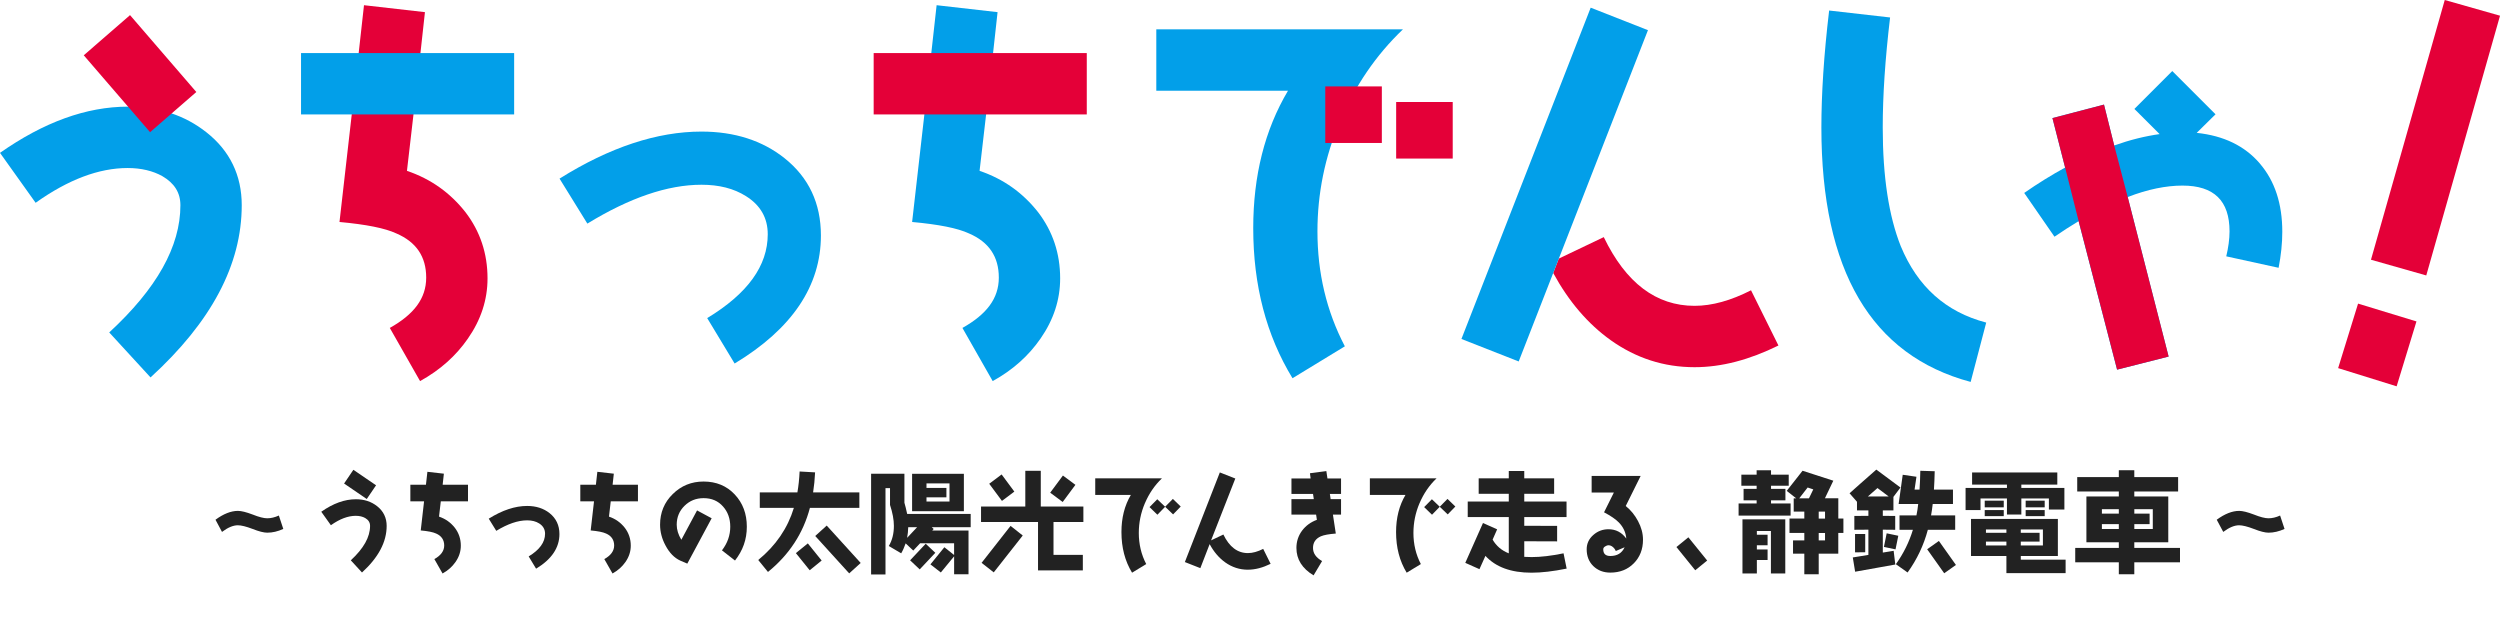 <?xml version="1.0" encoding="UTF-8"?><svg id="_レイヤー_2" xmlns="http://www.w3.org/2000/svg" width="1104.6" height="277.84" viewBox="0 0 1104.6 277.84"><g id="_レイヤー_1-2"><path d="M118.08,235.36c-1.52,0-3.67-.54-6.5-1.66-2.84-1.08-4.99-1.61-6.5-1.61-2.05,0-4.4.98-6.99,2.93l-2.88-5.38c3.52-2.59,6.84-3.91,9.92-3.91,1.52,0,3.67.54,6.5,1.61,2.79,1.12,4.94,1.66,6.45,1.66,1.61,0,3.32-.39,5.13-1.22l1.96,5.92c-2.44,1.12-4.79,1.66-7.09,1.66Z" style="fill:#222;"/><path d="M159.94,252.95l-4.94-5.38c5.67-5.23,8.51-10.27,8.51-15.21,0-1.52-.73-2.64-2.15-3.47-1.12-.64-2.54-.98-4.16-.98-3.42,0-7.09,1.37-11,4.16l-4.25-5.96c5.23-3.67,10.32-5.52,15.3-5.52,3.67,0,6.8,1.03,9.39,3.08,2.79,2.2,4.2,5.13,4.2,8.7,0,7.09-3.62,13.93-10.9,20.58ZM162.05,220.48l-10.02-6.84,4.11-6.06,10.02,6.84-4.11,6.06Z" style="fill:#222;"/><path d="M194.76,221.51l-.78,6.75c2.88.98,5.18,2.64,6.99,4.94,1.76,2.3,2.64,4.94,2.64,7.92,0,2.54-.78,4.94-2.35,7.19-1.42,2.05-3.32,3.76-5.72,5.08l-3.62-6.36c2.88-1.61,4.35-3.62,4.35-6.01s-1.17-4.25-3.57-5.28c-1.37-.64-3.62-1.08-6.8-1.37l1.47-12.86h-6.06v-7.33h6.89l.64-5.72,7.28.83-.54,4.89h11.2v7.33h-12.03Z" style="fill:#222;"/><path d="M236.87,251.28l-3.28-5.43c4.84-2.93,7.24-6.26,7.24-10.02,0-1.96-.88-3.47-2.59-4.55-1.47-.93-3.23-1.37-5.33-1.37-4.06,0-8.6,1.56-13.64,4.64l-3.32-5.38c6.01-3.76,11.68-5.62,16.96-5.62,3.96,0,7.28,1.08,9.92,3.18,2.88,2.3,4.35,5.38,4.35,9.24,0,6.01-3.42,11.15-10.32,15.3Z" style="fill:#222;"/><path d="M269.85,221.51l-.78,6.75c2.88.98,5.18,2.64,6.99,4.94,1.76,2.3,2.64,4.94,2.64,7.92,0,2.54-.78,4.94-2.35,7.19-1.42,2.05-3.32,3.76-5.72,5.08l-3.62-6.36c2.88-1.61,4.35-3.62,4.35-6.01s-1.17-4.25-3.57-5.28c-1.37-.64-3.62-1.08-6.8-1.37l1.47-12.86h-6.06v-7.33h6.89l.64-5.72,7.28.83-.54,4.89h11.2v7.33h-12.03Z" style="fill:#222;"/><path d="M324.76,247.67l-5.77-4.5c2.44-3.18,3.67-6.65,3.67-10.46,0-3.57-1.08-6.55-3.18-8.9-2.2-2.49-5.04-3.71-8.6-3.71-3.32,0-6.11,1.12-8.41,3.37s-3.47,5.04-3.47,8.36c0,2.2.68,4.4,2.05,6.65l6.94-12.96,6.45,3.47-10.76,20.04c-.98-.39-2-.83-3.08-1.32-2.69-1.22-4.84-3.47-6.55-6.7-1.61-2.98-2.4-6.06-2.4-9.19,0-5.33,1.86-9.88,5.62-13.54,3.72-3.67,8.26-5.52,13.59-5.52,5.62,0,10.22,1.91,13.79,5.72,3.57,3.81,5.33,8.55,5.33,14.23s-1.76,10.51-5.23,14.96Z" style="fill:#222;"/><path d="M357.85,224.4c-2.98,11.29-9.19,20.73-18.53,28.31l-4.3-5.28c7.77-6.36,13-14.03,15.74-23.03h-15.06v-6.84h16.62c.49-2.83.83-5.92.98-9.24l6.84.39c-.15,3.08-.44,6.06-.88,8.85h20.44v6.84h-21.85ZM357.76,251.97l-6.11-7.58,5.28-4.3,6.11,7.58-5.28,4.3ZM375.21,253.34l-15.01-16.52,5.08-4.6,15.01,16.52-5.08,4.6Z" style="fill:#222;"/><path d="M411.7,232.95l.83.78-.64.68h16.04v19.31h-6.36v-7.92l-5.87,7.14-4.6-3.57,6.16-7.58,4.3,3.42v-5.18h-15.01l-3.03,3.23-3.37-3.18c-.54,1.56-1.17,3.03-1.96,4.4l-5.48-3.23c1.52-2.54,2.25-5.52,2.25-8.9,0-2.74-.59-5.82-1.71-9.24v-7.43h-2v38.13h-6.36v-44.49h14.72v12.81c.34,1.08.73,2.74,1.22,4.94h28.06v5.87h-17.21ZM401.29,232.95c-.05,1.61-.2,3.18-.49,4.69l4.4-4.69h-3.91ZM406.37,251.58l-4.25-4.01,6.89-7.33,4.25,4.01-6.89,7.33ZM403,225.86v-16.52h22.88v16.52h-22.88ZM419.53,213.59h-10.17v2h8.8v4.16h-8.8v1.86h10.17v-8.02Z" style="fill:#222;"/><path d="M465.48,230.65v14.52h12.96v6.84h-19.8v-21.36h-25.18v-6.84h19.56v-15.79h6.84v15.79h18.82v6.84h-13.2ZM439.08,252.9l-5.38-4.21,12.81-16.33,5.38,4.25-12.81,16.28ZM442.7,221.32l-5.62-7.58,5.48-4.11,5.62,7.58-5.48,4.11ZM469.54,221.8l-5.52-4.11,5.62-7.58,5.52,4.11-5.62,7.58Z" style="fill:#222;"/><path d="M505.86,222.34c-1.81,4.25-2.69,8.65-2.69,13.15,0,4.94,1.08,9.53,3.28,13.74l-6.26,3.81c-3.13-5.13-4.69-11.1-4.69-17.94,0-6.26,1.37-11.73,4.16-16.43h-15.74v-7.33h29.48c-3.23,3.08-5.72,6.75-7.53,11ZM518.32,227.28l-3.52-3.37-3.42,3.52-3.47-3.37,3.42-3.47,3.47,3.32,3.42-3.47,3.47,3.37-3.37,3.47Z" style="fill:#222;"/><path d="M551.38,251.72c-3.67,0-6.99-1.08-10.02-3.23-2.74-1.96-5.04-4.64-6.89-8.07l-4.11,10.61-6.84-2.69,15.45-39.6,6.84,2.69-10.71,27.33,5.43-2.59c2.64,5.48,6.26,8.21,10.85,8.21,2.1,0,4.35-.64,6.75-1.86l3.28,6.6c-3.47,1.71-6.79,2.59-10.02,2.59Z" style="fill:#222;"/><path d="M588.94,227.38l1.27,8.36c-3.03.24-5.23.63-6.6,1.22-2.3,1.03-3.47,2.74-3.47,5.13s1.32,4.25,4.01,5.82l-3.76,6.31c-5.04-3.03-7.58-7.09-7.58-12.12,0-2.84.83-5.38,2.49-7.63,1.66-2.2,3.86-3.81,6.55-4.79l-.34-2.3h-10.9v-6.84h9.88l-.34-2.3h-9.53v-6.84h8.46l-.29-2.3,7.24-.98.49,3.28h6.01v6.84h-4.94l.34,2.3h4.6v6.84h-3.57Z" style="fill:#222;"/><path d="M627.2,222.34c-1.81,4.25-2.69,8.65-2.69,13.15,0,4.94,1.08,9.53,3.28,13.74l-6.26,3.81c-3.13-5.13-4.69-11.1-4.69-17.94,0-6.26,1.37-11.73,4.16-16.43h-15.74v-7.33h29.48c-3.23,3.08-5.72,6.75-7.53,11ZM639.66,227.28l-3.52-3.37-3.42,3.52-3.47-3.37,3.42-3.47,3.47,3.32,3.42-3.47,3.47,3.37-3.37,3.47Z" style="fill:#222;"/><path d="M676.66,253.04c-9.04,0-15.79-2.49-20.34-7.43l-2.64,5.87-6.26-2.79,7.82-17.6,6.26,2.79-2,4.55c1.61,2.79,3.96,4.79,7.14,6.06v-16.04h-18.14v-6.84h18.14v-3.42h-13.3v-6.84h13.3v-3.23h6.84v3.23h13.2v6.84h-13.2v3.42h18.68v6.84h-18.68v3.86l14.52.05v6.84l-14.52-.05v6.89c1.03.05,2.15.1,3.28.1,3.96,0,8.65-.54,14.08-1.66l1.37,6.75c-5.96,1.22-11.15,1.81-15.55,1.81Z" style="fill:#222;"/><path d="M721.88,248.89c-2.69,2.74-6.16,4.11-10.36,4.11-3.08,0-5.57-.98-7.53-2.88-1.96-1.91-2.93-4.4-2.93-7.43,0-2.49.98-4.64,2.98-6.36,1.91-1.66,4.11-2.49,6.65-2.49,3.23,0,5.87,1.37,7.87,4.11-.24-2.74-1.32-5.08-3.28-7.09-1.37-1.42-3.57-2.93-6.55-4.5l4.35-8.75h-9.83v-7.33h21.66l-6.6,13.3c2.25,1.81,4.06,4.06,5.43,6.65,1.47,2.74,2.2,5.48,2.2,8.26,0,4.2-1.37,7.68-4.06,10.41ZM713.91,243.46c-.24-.64-.64-1.22-1.27-1.76-.63-.54-1.27-.78-1.96-.78-.49,0-.98.2-1.52.54-.54.34-.78.78-.78,1.22,0,2,1.03,2.98,3.13,2.98,3.03,0,5.13-1.27,6.31-3.86l-3.91,1.66Z" style="fill:#222;"/><path d="M749.02,251.97l-8.31-10.27,5.28-4.3,8.31,10.27-5.28,4.3Z" style="fill:#222;"/><path d="M768.18,227.82v-5.38h7.97v-1.37h-5.77v-5.08h5.77v-1.37h-6.75v-4.89h6.75v-1.96h6.36v1.96h7.82v4.89h-7.82v1.37h6.36v5.08h-6.36v1.37h8.65v5.38h-22.98ZM782.46,253.39v-18.77h-6.21v1.66h4.74v4.64h-4.74v1.86h4.74v4.64h-4.74v5.96h-6.36v-23.91h18.92v23.91h-6.36ZM812.23,235.49v9.14h-8.65v9.09h-6.36v-9.09h-4.99v-5.87h4.99v-3.28h-6.55v-6.36h6.55v-3.08h-4.69v-5.87h1.08l-4.16-3.28,6.99-8.9,13.59,4.4-3.71,7.77h5.92v8.95h2.25v6.36h-2.25ZM798.69,215.4l-3.72,4.79h4.3l1.91-3.96-2.49-.83ZM806.37,226.06h-2.79v3.08h2.79v-3.08ZM803.58,235.49v3.28h2.79v-3.28h-2.79Z" style="fill:#222;"/><path d="M836.59,219.56v5.96h-4.69v2.4l5.48.05v6.11l-5.48-.05v10.12l4.79-.78.73,6.06-17.75,3.18-1.03-6.31,6.89-1.12v-11.15l-6.21.05v-6.11l6.21-.05v-2.4h-5.04v-3.81l-3.28-3.76c2.59-2.35,6.55-5.82,11.83-10.46l10.66,7.92-3.13,4.16ZM819.63,244.05v-8.12h4.5v8.07l-4.5.05ZM829.55,215.64l-4.25,3.72h9.19l-4.94-3.72ZM837.52,242.73l-5.13-1.08,1.22-6.01,5.13,1.08-1.22,6.01ZM851.8,234.08c-1.81,6.79-4.79,13.1-8.95,18.87l-5.18-3.67c3.37-4.69,5.87-9.78,7.53-15.2h-5.92v-6.36h7.48c.34-1.61.59-3.28.78-5.04h-8.65l1.81-12.91,6.06.88-.83,5.67h2.2c.15-2.3.29-5.04.34-8.31l6.36.2c-.05,3.08-.2,5.77-.34,8.12h8.41v6.36h-8.95c-.2,1.76-.44,3.42-.73,5.04h10.66v6.36h-12.08ZM859.03,253.29l-7.53-10.61,5.18-3.67,7.53,10.61-5.18,3.67Z" style="fill:#222;"/><path d="M905.28,225.13v-4.89h-12.17v7.09h-6.36v-7.09h-11.68v5.13h-6.6v-9.78h18.28v-1.47h-15.4v-5.38h37.65v5.38h-15.89v1.47h19.02v9.53h-6.84ZM886.51,253.24v-7.58h-15.64v-16.38h38.38v16.38h-16.38v1.61h19.8v5.96h-26.16ZM876.93,224.15v-2.93h8.41v2.93h-8.41ZM876.93,228.06v-2.69h8.41v2.69h-8.41ZM886.51,233.93h-9.04v1.47h9.04v-1.47ZM886.51,239.31h-9.04v1.71h9.04v-1.71ZM902.64,233.93h-9.78v1.47h8.31v3.91h-8.31v1.71h9.78v-7.09ZM895.02,224.15v-2.93h8.41v2.93h-8.41ZM895.02,228.06v-2.69h8.41v2.69h-8.41Z" style="fill:#222;"/><path d="M943.02,248.45v5.28h-6.84v-5.28h-19.26v-6.36h19.26v-2.49h-14.32v-20.24h14.32v-2.2h-18.38v-6.36h18.38v-3.03h6.84v3.03h19.36v6.36h-19.36v2.2h15.01v20.24h-15.01v2.49h20.19v6.36h-20.19ZM936.18,224.98h-7.48v1.96h7.48v-1.96ZM936.18,231.58h-7.48v2.15h7.48v-2.15ZM951.19,224.98h-8.16v1.96h6.75v4.64h-6.75v2.15h8.16v-8.75Z" style="fill:#222;"/><path d="M1002.31,235.36c-1.51,0-3.67-.54-6.5-1.66-2.83-1.08-4.99-1.61-6.5-1.61-2.05,0-4.4.98-6.99,2.93l-2.88-5.38c3.52-2.59,6.84-3.91,9.92-3.91,1.52,0,3.67.54,6.5,1.61,2.79,1.12,4.94,1.66,6.45,1.66,1.61,0,3.33-.39,5.13-1.22l1.96,5.92c-2.45,1.12-4.79,1.66-7.09,1.66Z" style="fill:#222;"/><path d="M66.51,166.76l-18.25-19.88c20.96-19.34,31.45-37.95,31.45-56.2,0-5.6-2.71-9.76-7.95-12.83-4.16-2.35-9.4-3.61-15.36-3.61-12.65,0-26.2,5.06-40.66,15.36L0,67.54c19.34-13.55,38.13-20.42,56.57-20.42,13.55,0,25.12,3.8,34.7,11.39,10.3,8.13,15.54,18.98,15.54,32.17,0,26.2-13.37,51.51-40.3,76.08Z" style="fill:#029fe9;"/><path d="M324.58,160.61l-12.11-20.06c17.89-10.84,26.75-23.13,26.75-37.05,0-7.23-3.25-12.83-9.58-16.81-5.42-3.43-11.93-5.06-19.7-5.06-15,0-31.81,5.78-50.42,17.17l-12.29-19.88c22.23-13.92,43.19-20.78,62.71-20.78,14.64,0,26.93,3.98,36.69,11.75,10.66,8.49,16.08,19.88,16.08,34.16,0,22.23-12.65,41.2-38.13,56.57Z" style="fill:#029fe9;"/><path d="M408.43,50.55l-5.42,47.53c11.75,1.08,20.06,2.71,25.12,5.06,8.85,3.8,13.19,10.3,13.19,19.52s-5.42,16.26-16.08,22.23l13.37,23.49c8.86-4.88,15.9-11.2,21.14-18.79,5.78-8.31,8.67-17.17,8.67-26.57,0-11.02-3.25-20.78-9.76-29.28-6.69-8.49-15.18-14.64-25.84-18.25l2.89-24.94,3.07-27.11,1.99-18.07-26.93-3.07-2.35,21.14-3.07,27.11Z" style="fill:#029fe9;"/><rect x="386.02" y="23.45" width="94.16" height="27.11" style="fill:#e40038;"/><path d="M592.04,53.63c-6.69,15.72-9.94,31.99-9.94,48.61,0,18.25,3.98,35.24,12.11,50.78l-23.13,14.1c-11.57-18.98-17.35-41.02-17.35-66.32,0-23.13,5.06-43.37,15.36-60.72h-58.19V12.96h108.98c-11.93,11.39-21.14,24.94-27.83,40.66Z" style="fill:#029fe9;"/><path d="M773.67,128.26c-8.86,4.52-17.17,6.87-24.94,6.87-16.99,0-30.36-10.12-40.12-30.36l-19.86,9.48-2.48,6.36c6.85,12.59,15.32,22.49,25.41,29.7,11.21,7.95,23.49,11.93,37.05,11.93,11.93,0,24.22-3.25,37.05-9.58l-12.11-24.4Z" style="fill:#e40038;"/><polygon points="671.02 159.71 645.72 149.77 702.83 3.39 728.13 13.33 671.02 159.71" style="fill:#029fe9;"/><path d="M870.72,168.75c-43.92-11.75-65.96-49.16-65.96-112.41,0-14.64,1.08-31.99,3.43-51.69l26.93,3.07c-2.17,18.25-3.25,34.34-3.25,48.61,0,21.87,2.71,39.22,7.95,52.41,7.41,17.89,19.88,29.1,37.77,33.79l-6.87,26.2Z" style="fill:#029fe9;"/><path d="M1058.93,170.69l-25.85-8.04,8.81-28.5,25.8,7.87-8.76,28.67ZM1072.01,121.7l-24.42-6.94L1080.19,0l24.42,6.94-32.59,114.76Z" style="fill:#e40038;"/><polygon points="66.31 58.41 37.01 24.43 57.45 6.68 86.74 40.65 66.31 58.41" style="fill:#e40038;"/><path d="M998.49,72.24c-6.66-7.75-15.85-12.26-27.9-13.54l8.32-8.2-19.11-19.11-16.74,16.74,11.14,11.12c-6.45.91-13.07,2.53-20.06,5.03l-4.52-18.07-22.77,5.96,5.6,21.87c-5.96,3.25-12.11,7.05-18.07,11.21l13.37,19.34c3.43-2.35,7.05-4.7,10.66-6.87l16.99,65.6,22.77-5.78-18.07-70.48c8.86-3.43,16.99-5.06,24.22-5.06,13.92,0,20.78,6.69,20.78,20.24,0,3.43-.54,7.23-1.45,11.02l23.13,5.06c1.08-5.6,1.63-10.84,1.63-15.9,0-12.29-3.25-22.41-9.94-30.18Z" style="fill:#029fe9;"/><polygon points="912.46 74.05 906.86 52.18 929.63 46.22 934.15 64.29 940.11 87.06 958.19 157.54 935.42 163.32 918.43 97.72 912.46 74.05" style="fill:#e40038;"/><path d="M155.42,50.55l-5.42,47.53c11.75,1.08,20.06,2.71,25.12,5.06,8.85,3.8,13.19,10.3,13.19,19.52s-5.42,16.26-16.08,22.23l13.37,23.49c8.86-4.88,15.9-11.2,21.14-18.79,5.78-8.31,8.67-17.17,8.67-26.57,0-11.02-3.25-20.78-9.76-29.28-6.69-8.49-15.18-14.64-25.84-18.25l2.89-24.94,3.07-27.11,1.99-18.07-26.93-3.07-2.35,21.14-3.07,27.11Z" style="fill:#e40038;"/><rect x="133.01" y="23.45" width="94.16" height="27.11" style="fill:#029fe9;"/><rect x="585.56" y="38.18" width="24.99" height="24.99" style="fill:#e40038;"/><rect x="616.88" y="45.07" width="24.99" height="24.99" style="fill:#e40038;"/></g></svg>
